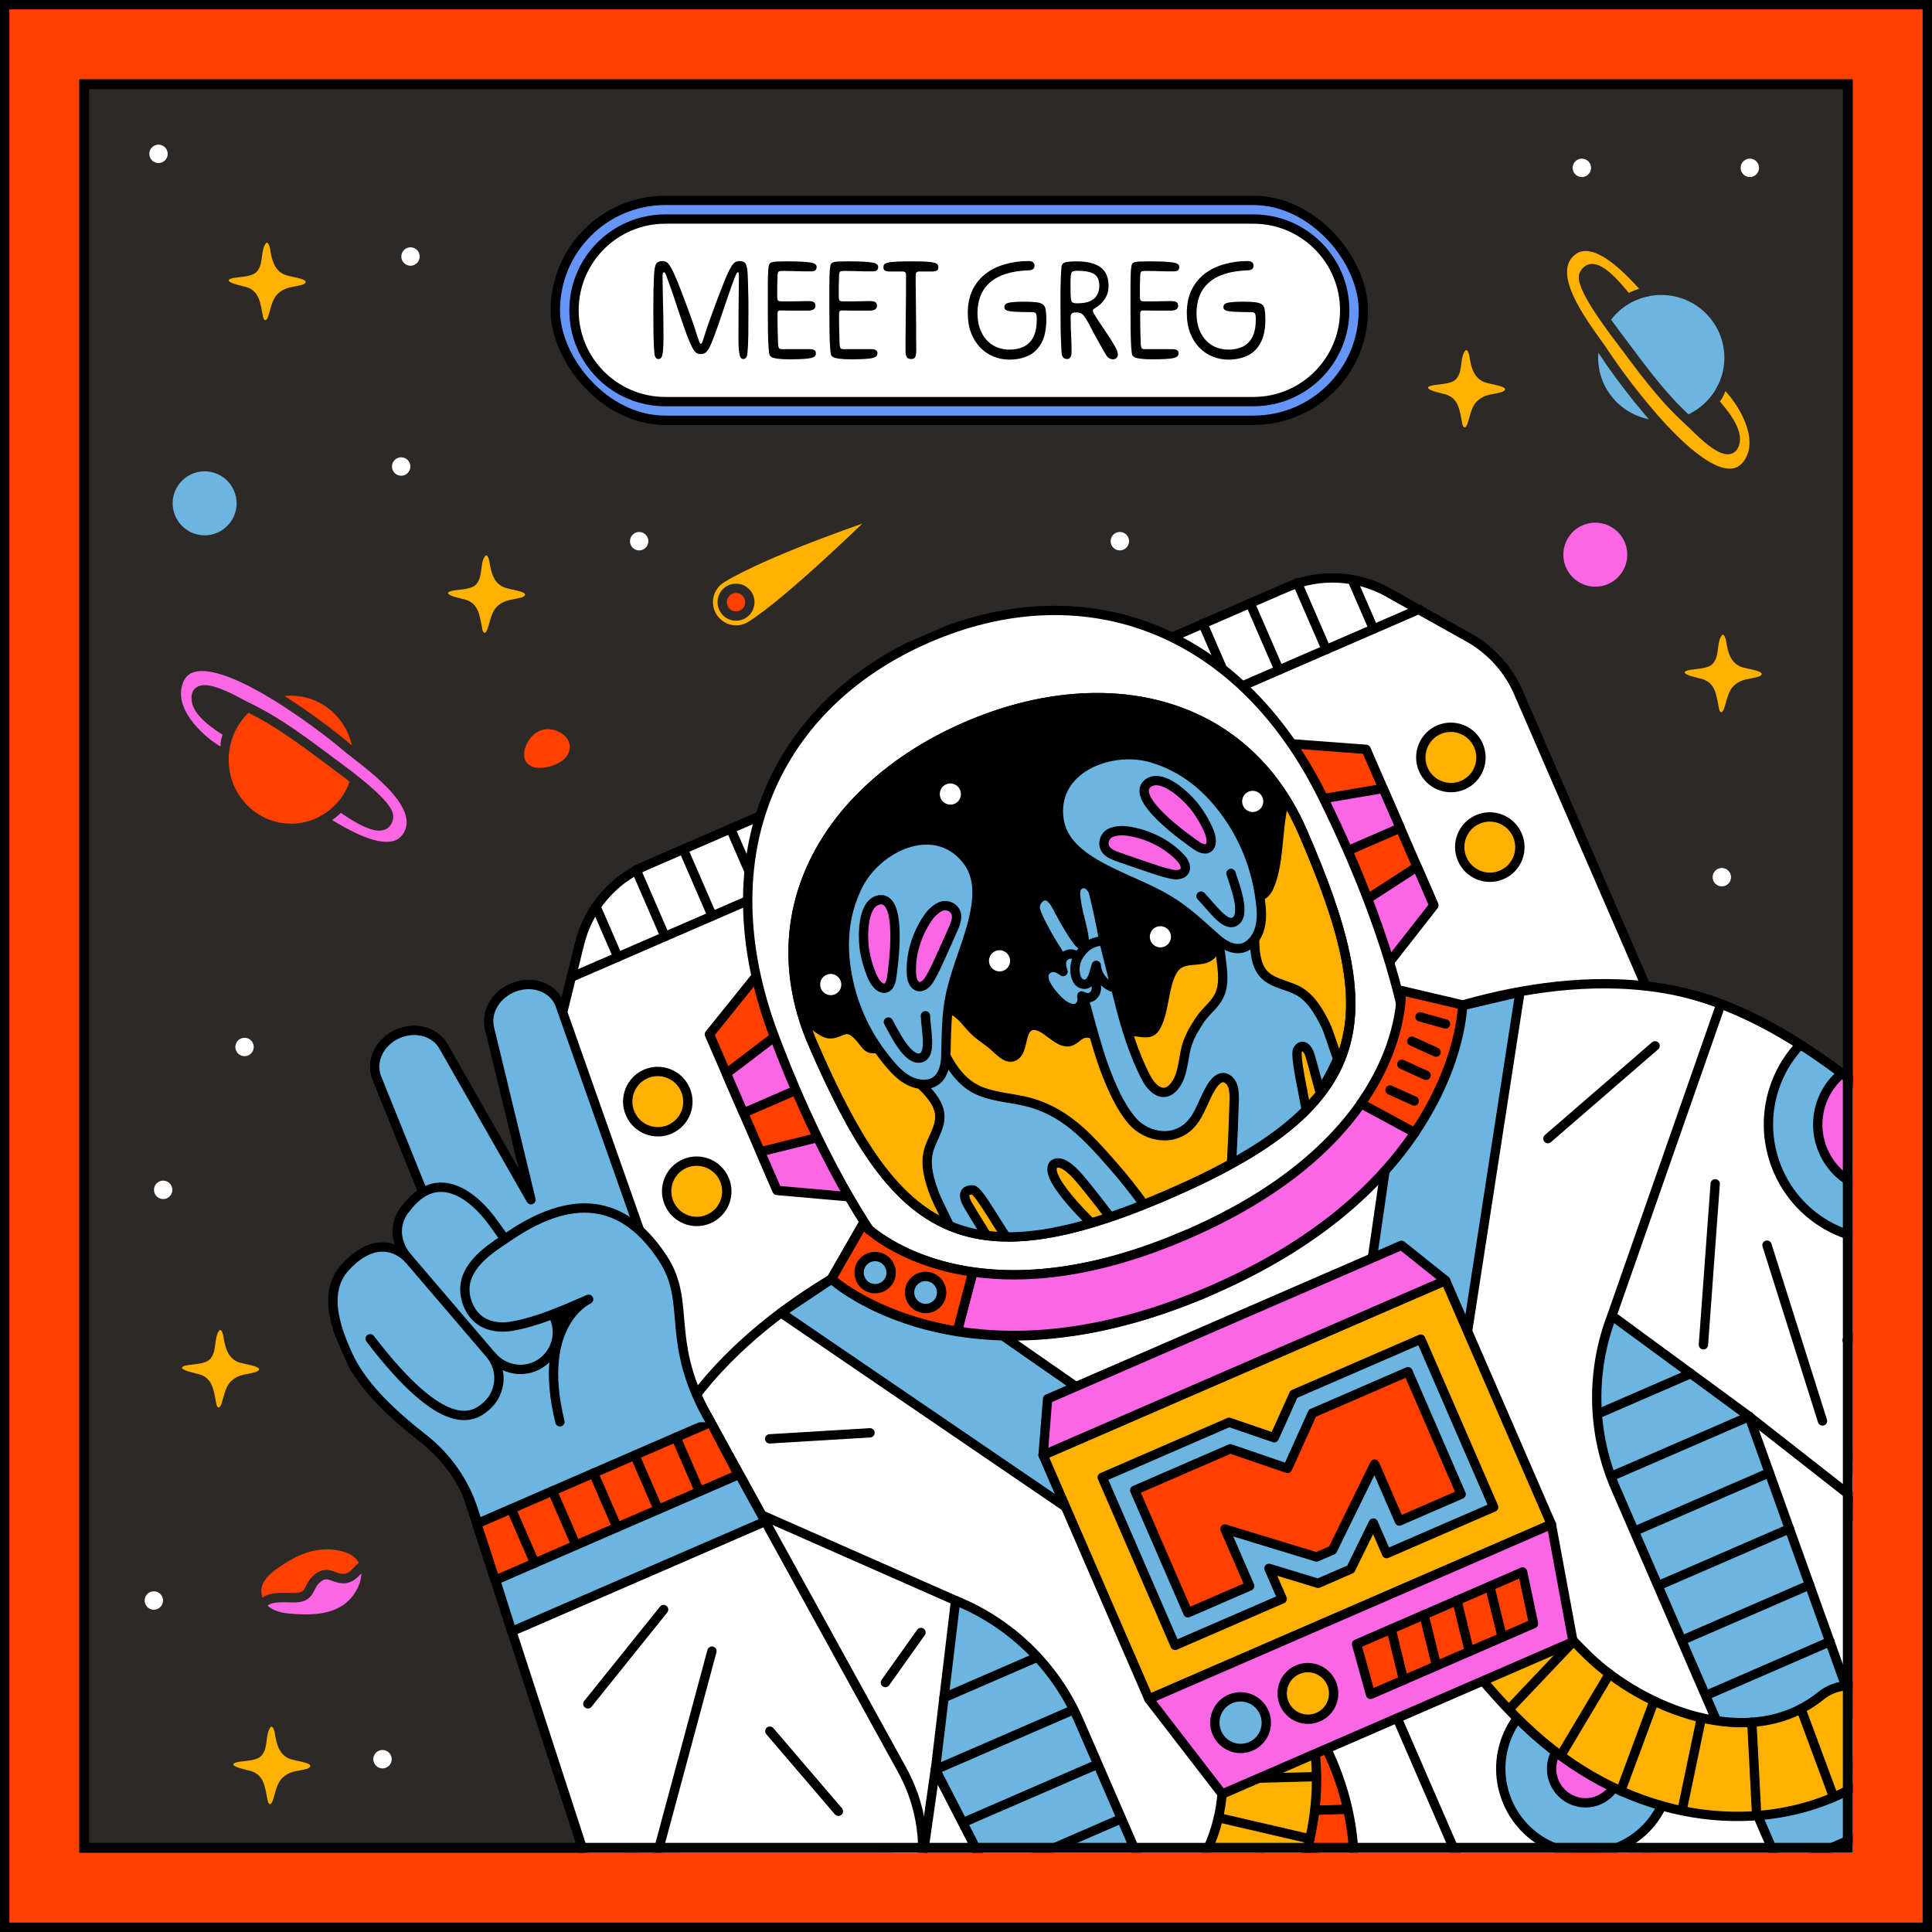 <svg xmlns="http://www.w3.org/2000/svg" fill="none" viewBox="0 0 414 414" height="414" width="414">
<rect x="0" y="0" width="414" height="414" fill="#333333" stroke="none"/>
<g clip-path="url(#clip0_1452_227273)">
<rect fill="#6595F9" height="414" width="414"></rect>
<rect fill="#FF4001" height="412" width="412" y="1" x="1"></rect>
<rect stroke-width="2" stroke="black" height="412" width="412" y="1" x="1"></rect>
<g clip-path="url(#clip1_1452_227273)">
<rect fill="#2D2926" height="380" width="380" y="17" x="17"></rect>
<g clip-path="url(#clip2_1452_227273)">
<path stroke-linejoin="round" stroke-linecap="round" stroke-width="2" stroke="black" fill="white" d="M297.55 126.987C290.842 123.224 282.759 122.818 275.724 125.872L138.28 185.522C131.245 188.575 126.021 194.756 124.188 202.225L119.477 221.343C118.179 226.597 118.642 232.159 120.806 237.144L206.692 435.041C211.714 446.612 225.137 451.936 236.667 446.932L399.465 376.279C410.995 371.274 416.273 357.833 411.252 346.263L325.375 148.388C323.211 143.403 319.466 139.266 314.741 136.626L297.559 127.009L297.55 126.987Z"></path>
<path stroke-linejoin="round" stroke-linecap="round" stroke-width="2" stroke="black" d="M122.416 209.401L304.139 130.533"></path>
<path stroke-linejoin="round" stroke-linecap="round" stroke-width="2" stroke="black" fill="white" d="M432.647 267.423C432.647 267.423 398.982 223.763 363.805 213.486C334.349 204.881 301.053 219.68 301.053 219.68L254.997 265.882L189.794 267.966C189.794 267.966 156.235 282.155 142.411 309.571C125.914 342.274 134.788 396.693 134.788 396.693L196.863 404.141L200.419 379.225L246.535 468.435L415.957 446.606L374.815 303.538L397.675 321.439L432.615 267.41L432.647 267.423Z"></path>
<path stroke-linejoin="round" stroke-linecap="round" stroke-width="2" stroke="black" fill="#6CB5E0" d="M374.837 303.528L345.408 281.939C340.814 293.877 341.1 307.154 346.2 318.905L384.905 408.088L408.703 398.054L374.815 303.538L374.837 303.528Z"></path>
<path stroke-linejoin="round" stroke-linecap="round" stroke-width="2" stroke="black" fill="#6CB5E0" d="M200.442 379.216L204.772 342.974C216.631 347.772 226.133 357.05 231.233 368.801L269.937 457.983L246.355 468.513L200.464 379.206L200.442 379.216Z"></path>
<path stroke-linejoin="round" stroke-linecap="round" stroke-width="2" stroke="black" d="M213.356 169.934L207.15 155.634"></path>
<path stroke-linejoin="round" stroke-linecap="round" stroke-width="2" stroke="black" d="M203.241 174.323L197.035 160.023"></path>
<path stroke-linejoin="round" stroke-linecap="round" stroke-width="2" stroke="black" d="M193.128 178.713L186.922 164.413"></path>
<path stroke-linejoin="round" stroke-linecap="round" stroke-width="2" stroke="black" d="M182.989 183.112L176.783 168.812"></path>
<path stroke-linejoin="round" stroke-linecap="round" stroke-width="2" stroke="black" d="M172.876 187.502L166.67 173.202"></path>
<path stroke-linejoin="round" stroke-linecap="round" stroke-width="2" stroke="black" d="M162.761 191.892L156.555 177.592"></path>
<path stroke-linejoin="round" stroke-linecap="round" stroke-width="2" stroke="black" d="M152.624 196.291L146.418 181.991"></path>
<path stroke-linejoin="round" stroke-linecap="round" stroke-width="2" stroke="black" d="M142.511 200.68L136.305 186.381"></path>
<path stroke-linejoin="round" stroke-linecap="round" stroke-width="2" stroke="black" d="M132.395 205.07L127.932 194.785"></path>
<path stroke-linejoin="round" stroke-linecap="round" stroke-width="2" stroke="black" d="M294.339 134.787L289.875 124.502"></path>
<path stroke-linejoin="round" stroke-linecap="round" stroke-width="2" stroke="black" d="M284.202 139.187L277.996 124.887"></path>
<path stroke-linejoin="round" stroke-linecap="round" stroke-width="2" stroke="black" d="M274.089 143.576L267.883 129.277"></path>
<path stroke-linejoin="round" stroke-linecap="round" stroke-width="2" stroke="black" d="M263.974 147.965L257.768 133.666"></path>
<path stroke-linejoin="round" stroke-linecap="round" stroke-width="2" stroke="black" d="M253.837 152.365L247.631 138.065"></path>
<path stroke-linejoin="round" stroke-linecap="round" stroke-width="2" stroke="black" d="M243.722 156.755L237.516 142.455"></path>
<path stroke-linejoin="round" stroke-linecap="round" stroke-width="2" stroke="black" d="M233.608 161.145L227.402 146.845"></path>
<path stroke-linejoin="round" stroke-linecap="round" stroke-width="2" stroke="black" d="M223.493 165.534L217.287 151.234"></path>
<path stroke-linejoin="round" stroke-linecap="round" stroke-width="2" stroke="black" d="M213.356 169.933L207.15 155.634"></path>
<path stroke-linejoin="round" stroke-linecap="round" stroke-width="2" stroke="black" fill="#6CB5E0" d="M346.983 395.732C356.169 391.745 360.373 381.041 356.372 371.823C352.372 362.605 341.682 358.364 332.496 362.351C323.31 366.337 319.106 377.042 323.107 386.26C327.108 395.478 337.797 399.719 346.983 395.732Z"></path>
<path stroke-linejoin="round" stroke-linecap="round" stroke-width="2" stroke="black" fill="#FB66E5" d="M342.636 385.718C346.31 384.123 347.991 379.841 346.391 376.154C344.791 372.467 340.515 370.771 336.841 372.365C333.166 373.96 331.485 378.242 333.085 381.929C334.685 385.616 338.961 387.312 342.636 385.718Z"></path>
<path stroke-linejoin="round" stroke-linecap="round" stroke-width="2" stroke="black" fill="#FF4001" d="M259.882 448.356C250.982 452.218 242.422 452.127 235.613 451.518C230.06 451.033 225.95 446.116 226.442 440.541C226.912 434.977 231.807 430.869 237.369 431.377C245.063 432.058 250.073 431.17 254.628 428.309C269.891 418.736 274.469 399.435 265.53 382.407C262.926 377.453 264.818 371.352 269.754 368.754C274.69 366.156 280.782 368.069 283.386 373.023C297.165 399.234 289.425 430.388 265.36 445.469C263.532 446.611 261.68 447.575 259.86 448.365L259.882 448.356Z"></path>
<path stroke-linejoin="round" stroke-linecap="round" stroke-width="2" stroke="black" fill="#FFB100" d="M250.196 430.902L249.994 430.99C238.287 436.017 227.635 434.368 219.647 432.394C214.227 431.047 210.938 425.559 212.245 420.141C213.575 414.712 219.041 411.428 224.451 412.753C231.94 414.622 237.019 414.508 241.996 412.375C242.041 412.356 242.086 412.336 242.131 412.317C258.583 405.176 266.019 386.859 259.806 368.729C257.989 363.433 260.795 357.713 266.073 355.904C271.352 354.096 277.098 356.936 278.883 362.219C288.452 390.176 276.112 419.655 250.174 430.912L250.196 430.902Z"></path>
<path stroke-linejoin="round" stroke-linecap="round" stroke-width="2" stroke="black" d="M274.712 409.166L257.727 398.338"></path>
<path stroke-linejoin="round" stroke-linecap="round" stroke-width="2" stroke="black" d="M280.705 394.048L261.104 389.502"></path>
<path stroke-linejoin="round" stroke-linecap="round" stroke-width="2" stroke="black" d="M282.047 380.707L262.375 381.23"></path>
<path stroke-linejoin="round" stroke-linecap="round" stroke-width="2" stroke="black" d="M290.021 398.957L280.047 397.577"></path>
<path stroke-linejoin="round" stroke-linecap="round" stroke-width="2" stroke="black" d="M288.77 387.707L281.754 387.911"></path>
<path stroke-linejoin="round" stroke-linecap="round" stroke-width="2" stroke="black" fill="#FFB100" d="M392.14 385.434C373.913 392.916 348.022 390.188 326.546 369.569C315.708 359.183 307.408 346.703 301.386 337.014C298.442 332.261 299.88 326.035 304.614 323.096C309.348 320.157 315.563 321.614 318.507 326.367C323.902 335.042 331.287 346.15 340.483 354.97C351.885 365.917 374.852 375.756 390.164 363.402C394.499 359.912 400.864 360.608 404.356 364.962C407.849 369.316 407.171 375.695 402.836 379.184C399.728 381.685 396.113 383.817 392.163 385.425L392.14 385.434Z"></path>
<path stroke-linejoin="round" stroke-linecap="round" stroke-width="2" stroke="black" d="M323.431 366.205L337.083 351.81"></path>
<path stroke-linejoin="round" stroke-linecap="round" stroke-width="2" stroke="black" d="M334.564 375.98L344.877 358.693"></path>
<path stroke-linejoin="round" stroke-linecap="round" stroke-width="2" stroke="black" d="M347.295 383.776L354.442 364.485"></path>
<path stroke-linejoin="round" stroke-linecap="round" stroke-width="2" stroke="black" d="M360.509 387.637L364.584 368.098"></path>
<path stroke-linejoin="round" stroke-linecap="round" stroke-width="2" stroke="black" d="M376.404 388.565L375.392 369.063"></path>
<path stroke-linejoin="round" stroke-linecap="round" stroke-width="2" stroke="black" d="M392.917 385.07L385.922 366.181"></path>
<path stroke-linejoin="round" stroke-linecap="round" stroke-width="2" stroke="black" fill="#FF4001" d="M397.697 321.429L398.373 332.527L404.369 333.972L404.022 342.834L410.826 343.741L409.058 352.469L415.589 356.255L468.558 322.411L467.395 310.131L456.841 305.383L456.633 291.857L447.128 287.004L444.573 274.47L432.647 267.423L397.697 321.429Z"></path>
<path stroke-linejoin="round" stroke-linecap="round" stroke-width="2" stroke="black" fill="#FB66E5" d="M404.022 342.834L410.826 343.74L456.841 305.383L456.634 291.857L404.022 342.834Z"></path>
<path stroke-linejoin="round" stroke-linecap="round" stroke-width="2" stroke="black" fill="#FB66E5" d="M398.373 332.527L404.369 333.972L447.127 287.003L444.572 274.469L398.373 332.527Z"></path>
<path stroke-linejoin="round" stroke-linecap="round" stroke-width="2" stroke="black" fill="#6CB5E0" d="M167.358 281.322L230.907 324.663L244.054 306.521L188.005 267.536L167.358 281.322Z"></path>
<path stroke-linejoin="round" stroke-linecap="round" stroke-width="2" stroke="black" fill="#6CB5E0" d="M325.705 212.599L313.958 288.619L291.727 285.831L301.511 218.275L325.705 212.599Z"></path>
<path stroke-linejoin="round" stroke-linecap="round" stroke-width="2" stroke="black" fill="#FFB100" d="M309.758 274.387L223.516 311.816L246.196 364.076L332.439 326.647L309.758 274.387Z"></path>
<path stroke-linejoin="round" stroke-linecap="round" stroke-width="2" stroke="black" fill="#6CB5E0" d="M277.252 298.76L273.048 308.089L263.384 304.778L236.188 316.582L251.81 352.579L274.759 342.62L271.92 336.079L282.446 339.284L289.436 336.25L294.284 326.373L297.123 332.914L320.072 322.954L304.449 286.956L277.252 298.76Z"></path>
<path stroke-linejoin="round" stroke-linecap="round" stroke-width="2" stroke="black" fill="#FF4001" d="M299.863 325.935L294.567 313.733L285.546 332.149L282.107 333.641L262.493 327.653L267.789 339.855L254.55 345.6L243.156 319.346L263.632 310.46L275.896 314.653L281.232 302.822L301.708 293.935L313.102 320.189L299.863 325.935Z"></path>
<path stroke-linejoin="round" stroke-linecap="round" stroke-width="2" stroke="black" fill="#FB66E5" d="M246.195 364.076L261.898 384.44L337.082 351.81L332.438 326.647L246.195 364.076Z"></path>
<path stroke-linejoin="round" stroke-linecap="round" stroke-width="2" stroke="black" fill="#FB66E5" d="M300.318 266.851L298.857 267.485L225.943 299.13L224.482 299.764L223.516 311.816L309.758 274.387L300.318 266.851Z"></path>
<path stroke-linejoin="round" stroke-linecap="round" stroke-width="2" stroke="black" fill="#6CB5E0" d="M268.038 374.216C270.831 373.004 272.109 369.749 270.893 366.946C269.677 364.143 266.426 362.854 263.633 364.066C260.84 365.278 259.562 368.533 260.779 371.336C261.995 374.139 265.245 375.428 268.038 374.216Z"></path>
<path stroke-linejoin="round" stroke-linecap="round" stroke-width="2" stroke="black" fill="#FFB100" d="M282.468 367.953C285.261 366.741 286.539 363.487 285.323 360.684C284.106 357.881 280.856 356.592 278.063 357.804C275.27 359.016 273.992 362.271 275.208 365.073C276.425 367.876 279.675 369.166 282.468 367.953Z"></path>
<path stroke-linejoin="round" stroke-linecap="round" stroke-width="2" stroke="black" fill="#FF4001" d="M328.613 347.927L293.684 363.086L290.686 352.299L326.266 336.857L328.613 347.927Z"></path>
<path stroke-linejoin="round" stroke-linecap="round" stroke-width="2" stroke="black" d="M319.231 339.911L321.915 350.834"></path>
<path stroke-linejoin="round" stroke-linecap="round" stroke-width="2" stroke="black" d="M312.197 342.964L314.858 353.897"></path>
<path stroke-linejoin="round" stroke-linecap="round" stroke-width="2" stroke="black" d="M305.139 346.027L307.823 356.95"></path>
<path stroke-linejoin="round" stroke-linecap="round" stroke-width="2" stroke="black" d="M298.103 349.08L300.764 360.013"></path>
<path stroke-linejoin="round" stroke-linecap="round" stroke-width="2" stroke="black" fill="#FF4001" d="M162.927 208.089L152.01 221.645L166.487 255.004L185.273 256.071L162.927 208.089Z"></path>
<path stroke-linejoin="round" stroke-linecap="round" stroke-width="2" stroke="black" fill="#FB66E5" d="M155.652 230.036L167.115 221.308L172.157 232.924L159.322 238.494L155.652 230.036Z"></path>
<path stroke-linejoin="round" stroke-linecap="round" stroke-width="2" stroke="black" fill="#FB66E5" d="M166.526 255.094L182.385 256.494L176.698 243.389L162.934 246.816L166.526 255.094Z"></path>
<path stroke-linejoin="round" stroke-linecap="round" stroke-width="2" stroke="black" fill="#FF4001" d="M275.399 159.276L292.735 160.571L307.213 193.929L295.161 208.38L275.399 159.276Z"></path>
<path stroke-linejoin="round" stroke-linecap="round" stroke-width="2" stroke="black" fill="#FB66E5" d="M296.376 168.961L282.172 171.373L287.213 182.989L300.047 177.419L296.376 168.961Z"></path>
<path stroke-linejoin="round" stroke-linecap="round" stroke-width="2" stroke="black" fill="#FB66E5" d="M307.253 194.019L297.443 206.559L291.756 193.454L303.66 185.742L307.253 194.019Z"></path>
<path stroke-linejoin="round" stroke-linecap="round" stroke-width="2" stroke="black" fill="white" d="M254.863 265.94C293.949 248.977 301.076 219.67 301.076 219.67C301.076 219.67 298.356 200.909 283.476 170.808C265.012 133.496 231.271 122.65 198.793 136.746C166.314 150.841 151.169 182.904 165.833 221.864C177.657 253.292 189.502 268.093 189.502 268.093C189.502 268.093 215.776 282.904 254.863 265.94Z"></path>
<path stroke-linejoin="round" stroke-linecap="round" stroke-width="2" stroke="black" fill="black" d="M207.015 155.692C178.043 168.266 161.622 194.744 174.24 223.817C191.595 263.807 206.016 275.185 250.497 255.881C294.978 236.576 296.516 218.272 279.16 178.282C266.543 149.209 235.987 143.118 207.015 155.692Z"></path>
<mask height="117" width="121" y="149" x="169" maskUnits="userSpaceOnUse" style="mask-type:luminance" id="mask0_1452_227273">
<path fill="white" d="M207.015 155.692C178.043 168.266 161.622 194.744 174.24 223.817C191.595 263.807 206.016 275.185 250.497 255.881C294.978 236.576 296.516 218.272 279.16 178.282C266.543 149.209 235.987 143.118 207.015 155.692Z"></path>
</mask>
<g mask="url(#mask0_1452_227273)">
<path stroke-linejoin="round" stroke-linecap="round" stroke-width="2" stroke="black" fill="#FFB100" d="M276.204 169.005C275.895 169.461 275.734 170.014 275.512 170.673C273.575 176.365 274.385 183.893 272.152 189.58C270.82 192.972 269.011 191.881 266.317 192.381C263.799 192.857 262.828 195.235 262.083 197.89C261.144 201.326 260.937 205.034 257.56 205.562C254.936 205.977 252.622 205.507 251.15 208.21C249.3 211.639 249.544 217.001 247.551 220.225C246.122 222.534 243.292 220.197 241.094 221.473C239.599 222.336 238.958 223.258 237.007 222.764C235.534 222.385 234.22 221.266 232.666 221.378C231.112 221.49 230.522 222.899 229.155 223.197C226.545 223.767 223.966 219.364 221.268 219.731C218.569 220.099 219.41 224.746 217.635 226.132C215.86 227.519 213.945 224.893 212.248 223.566C211.045 222.64 209.927 221.973 208.716 220.783C207.505 219.593 205.788 217.175 204.42 216.67C202.082 215.836 200.696 219.412 199.77 221.342C198.371 224.334 197.991 223.642 194.837 223.268C192.044 222.926 190.576 223.912 188.136 224.568C185.552 225.261 185.635 223.483 183.402 221.477C180.991 219.307 179.899 221.898 177.428 221.496C175.565 221.206 169.628 215.956 169.487 213.846L170.493 248.415L195.522 290.515L217.04 305.568L306.93 258.943L308.872 212.642L276.249 168.986L276.204 169.005Z"></path>
<path stroke-linejoin="round" stroke-linecap="round" stroke-width="2" stroke="black" d="M207.015 155.692C178.043 168.266 161.622 194.744 174.24 223.817C191.595 263.807 206.016 275.185 250.497 255.881C294.978 236.576 296.516 218.272 279.16 178.282C266.543 149.209 235.987 143.118 207.015 155.692Z"></path>
<path fill="#6CB5E0" d="M194.775 229.967C196.934 232.113 200.404 234.815 201.217 237.92C202.031 241.024 199.828 243.642 199.02 246.458C198.118 249.611 199.178 253.037 200.296 255.983C200.914 257.591 203.431 262.529 204.161 264.089C204.161 264.089 208.55 265.4 212.096 265.818C212.096 265.818 208.581 260.24 207.384 258.16C206.49 256.591 206.171 254.934 208.431 254.972C209.748 254.99 214.016 263.162 217.484 267.768C217.484 267.768 225.905 267.785 236.431 264.53C236.431 264.53 223.257 252.638 225.737 249.551C227.916 247.802 231.738 252.978 233.46 255.099C236.531 258.912 239.127 262.556 239.23 262.485L245.189 258.183C243.216 255.421 240.89 252.463 238.58 249.848C233.029 243.519 227.993 237.824 219.397 235.926C215.967 235.163 211.894 234.948 208.758 233.2C205.141 231.205 202.187 226.429 201.343 222.453"></path>
<path stroke-linejoin="round" stroke-linecap="round" stroke-width="2" stroke="black" d="M194.775 229.967C196.934 232.113 200.404 234.815 201.217 237.92C202.031 241.024 199.828 243.642 199.02 246.458C198.118 249.611 199.178 253.037 200.296 255.983C200.914 257.591 203.431 262.529 204.161 264.089C204.161 264.089 208.55 265.4 212.096 265.818C212.096 265.818 208.581 260.24 207.384 258.16C206.49 256.591 206.171 254.934 208.431 254.972C209.748 254.99 214.016 263.162 217.484 267.768C217.484 267.768 225.905 267.785 236.431 264.53C236.431 264.53 223.257 252.638 225.737 249.551C227.916 247.802 231.738 252.978 233.46 255.099C236.531 258.912 239.127 262.556 239.23 262.485L245.189 258.183C243.216 255.421 240.89 252.463 238.58 249.848C233.029 243.519 227.993 237.824 219.397 235.926C215.967 235.163 211.894 234.948 208.758 233.2C205.141 231.205 202.187 226.429 201.343 222.453"></path>
<path stroke-linejoin="round" stroke-linecap="round" stroke-width="2" stroke="black" fill="#6CB5E0" d="M197.568 180.027C192.021 180.478 186.432 184.646 183.892 189.688C180.589 196.295 180.269 203.188 181.814 210.317C183.124 216.289 185.783 221.862 189.571 226.651C191.607 229.252 194.152 232.222 197.713 232.365C201.274 232.508 202.59 229.632 202.677 226.324C202.809 221.951 202.729 217.644 203.638 213.336C204.931 207.146 207.804 201.396 208.966 195.21C209.681 191.442 209.629 187.444 207.18 184.326C204.537 180.943 201.053 179.748 197.568 180.027Z"></path>
<path stroke-linejoin="round" stroke-linecap="round" stroke-width="2" stroke="black" fill="#FB66E5" d="M204.423 194.903C203.74 194.127 202.515 193.828 201.558 194.27C200.421 194.79 199.493 195.729 198.791 196.757C196.388 200.267 194.998 204.756 195.332 209.034C195.433 210.437 196.325 212.061 197.919 211.181C198.462 210.892 198.829 210.384 199.164 209.863C200.184 208.214 200.937 206.44 201.744 204.669C202.599 202.824 203.39 200.953 204.235 199.085C204.807 197.819 205.49 196.129 204.433 194.925L204.423 194.903Z"></path>
<path stroke-linejoin="round" stroke-linecap="round" stroke-width="2" stroke="black" d="M190.369 219.014C191.406 220.789 194.534 227.687 197.444 226.638C199.638 225.847 198.441 220.872 198.303 217.662"></path>
<path stroke-linejoin="round" stroke-linecap="round" stroke-width="2" stroke="black" fill="#FB66E5" d="M187.957 192.963C184.85 193.99 184.865 200.363 185.176 202.988C185.429 205.049 186.024 207.096 186.811 209.033C188.254 212.481 190.56 212.686 191.038 209.664C191.339 207.711 193.769 191.03 187.924 192.95L187.957 192.963Z"></path>
<path fill="#6CB5E0" d="M231.491 210.869C232.539 215.132 235.106 224.739 236.656 228.864C238.111 232.709 239.894 237.001 242.603 240.167C245.747 243.842 252.112 244.966 255.709 240.269C256.83 238.79 257.515 237.046 258.307 235.362C259.051 233.753 261.008 229.338 263.387 231.496C263.879 231.952 264.153 232.584 264.295 233.219C264.619 234.767 264.427 236.539 264.388 238.11C264.273 242.77 263.962 247.408 263.793 252.065C273.338 246.609 280.294 239.865 280.294 239.865C279.298 234.186 277.387 226.09 278.073 224.961C278.927 223.545 280.164 224.241 280.759 226.288C281.438 228.593 282.818 233.864 282.818 233.864C284.935 230.989 286.646 226.869 286.646 226.869C286.006 225.27 284.794 221.186 284.042 219.637C282.654 216.808 280.875 213.694 277.956 212.2C275.357 210.888 271.892 210.597 270.219 207.972C268.506 205.258 268.88 200.888 268.811 197.835L258.791 197.52C259.087 197.525 259.903 199.343 260.052 199.626C260.44 200.396 260.76 201.195 261.026 201.991C261.544 203.616 261.628 205.348 261.847 207.022C262.841 214.605 259.418 214.965 256.882 218.907C255.577 220.947 254.49 222.813 253.996 225.305C253.479 227.808 253.32 230.825 251.565 232.874C249.295 235.521 246.861 233.361 245.605 230.958C242.854 225.665 241.09 219.756 239.66 213.998C239.571 213.608 237.498 205.448 237.409 205.058"></path>
<path stroke-linejoin="round" stroke-linecap="round" stroke-width="2" stroke="black" d="M231.491 210.869C232.539 215.132 235.106 224.739 236.656 228.864C238.111 232.709 239.894 237.001 242.603 240.167C245.747 243.842 252.112 244.966 255.709 240.269C256.83 238.79 257.515 237.046 258.307 235.362C259.051 233.753 261.008 229.338 263.387 231.496C263.879 231.952 264.153 232.584 264.295 233.219C264.619 234.767 264.427 236.539 264.388 238.11C264.273 242.77 263.962 247.408 263.793 252.065C273.338 246.609 280.294 239.865 280.294 239.865C279.298 234.186 277.387 226.09 278.073 224.961C278.927 223.545 280.164 224.241 280.759 226.288C281.438 228.593 282.818 233.864 282.818 233.864C284.935 230.989 286.646 226.869 286.646 226.869C286.006 225.27 284.794 221.186 284.042 219.637C282.654 216.808 280.875 213.694 277.956 212.2C275.357 210.888 271.892 210.597 270.219 207.972C268.506 205.258 268.88 200.888 268.811 197.835L258.791 197.52C259.087 197.525 259.903 199.343 260.052 199.626C260.44 200.396 260.76 201.195 261.026 201.991C261.544 203.616 261.628 205.348 261.847 207.022C262.841 214.605 259.418 214.965 256.882 218.907C255.577 220.947 254.49 222.813 253.996 225.305C253.479 227.808 253.32 230.825 251.565 232.874C249.295 235.521 246.861 233.361 245.605 230.958C242.854 225.665 241.09 219.756 239.66 213.998C239.571 213.608 237.498 205.448 237.409 205.058"></path>
<path stroke-linejoin="round" stroke-linecap="round" stroke-width="2" stroke="black" fill="#6CB5E0" d="M230.382 165.785C234.5 162.042 241.362 160.806 246.779 162.395C253.861 164.494 259.115 168.969 263.267 174.966C266.734 180.002 268.989 185.751 269.9 191.788C270.408 195.052 270.839 198.939 268.512 201.638C266.184 204.336 263.184 203.333 260.709 201.138C257.425 198.248 254.333 195.247 250.566 192.969C245.162 189.686 238.999 187.857 233.687 184.48C230.447 182.429 227.562 179.66 226.957 175.742C226.292 171.501 227.798 168.14 230.382 165.785Z"></path>
<path stroke-linejoin="round" stroke-linecap="round" stroke-width="2" stroke="black" fill="#FB66E5" d="M236.565 180.953C236.465 179.924 237.083 178.825 238.06 178.428C239.216 177.953 240.535 177.917 241.766 178.106C245.971 178.747 250.2 180.798 253.096 183.964C254.052 184.996 254.628 186.756 252.897 187.32C252.315 187.519 251.693 187.44 251.084 187.33C249.183 186.949 247.373 186.287 245.528 185.667C243.596 185.031 241.69 184.331 239.748 183.672C238.432 183.225 236.732 182.569 236.574 180.976L236.565 180.953Z"></path>
<path stroke-linejoin="round" stroke-linecap="round" stroke-width="2" stroke="black" d="M263.775 187.155C264.363 189.125 267.266 196.121 264.512 197.53C262.435 198.592 259.62 194.32 257.369 192.026"></path>
<path stroke-linejoin="round" stroke-linecap="round" stroke-width="2" stroke="black" fill="#FB66E5" d="M246.395 167.601C249.267 166.033 253.912 170.396 255.617 172.417C256.949 174.009 258.038 175.842 258.915 177.74C260.448 181.148 259.023 182.973 256.489 181.258C254.857 180.144 241.014 170.526 246.408 167.568L246.395 167.601Z"></path>
<path fill="#6CB5E0" d="M236.513 201.563C235.963 198.263 235.067 194.23 234.361 191.373C234.107 190.358 233.134 189.038 231.82 189.394C229.881 189.913 230.55 192.438 230.701 193.525C231.007 195.831 232.133 199.041 232.33 201.341C232.427 202.425 231.922 203.046 230.877 201.623C229.219 199.341 228.089 197.231 226.977 195.221C226.476 194.313 225.689 192.376 224.379 192.006C223.07 191.636 221.779 193.215 221.822 194.483C221.865 195.751 223.751 199.114 224.896 201.136C226.041 203.159 227.537 205.19 228.621 207.319"></path>
<path stroke-linejoin="round" stroke-linecap="round" stroke-width="2" stroke="black" d="M236.513 201.563C235.963 198.263 235.067 194.23 234.361 191.373C234.107 190.358 233.134 189.038 231.82 189.394C229.881 189.913 230.55 192.438 230.701 193.525C231.007 195.831 232.133 199.041 232.33 201.341C232.427 202.425 231.922 203.046 230.877 201.623C229.219 199.341 228.089 197.231 226.977 195.221C226.476 194.313 225.689 192.376 224.379 192.006C223.07 191.636 221.779 193.215 221.822 194.483C221.865 195.751 223.751 199.114 224.896 201.136C226.041 203.159 227.537 205.19 228.621 207.319"></path>
<path stroke-linejoin="round" stroke-linecap="round" stroke-width="2" stroke="black" fill="#6CB5E0" d="M233.479 208.052L233.226 207.653C231.29 204.607 229.77 204.06 228.576 204.632C227.584 205.116 227.033 206.186 227.795 208.187C226.434 207.143 225.394 207.085 224.586 207.623C223.322 208.467 223.008 210.265 226.141 213.73C228.817 216.696 230.614 216.345 231.254 215.665C231.789 215.112 232.026 214.365 231.801 213.417C232.848 213.982 233.658 213.818 234.081 213.5C235.228 212.574 235.447 210.924 233.47 208.03L233.479 208.052Z"></path>
<path stroke-linejoin="round" stroke-linecap="round" stroke-width="2" stroke="black" fill="#6CB5E0" d="M239.051 211.719C236.521 211.182 235.013 208.754 234.915 206.866C234.447 208.249 233.981 211.668 231.722 210.772C230.635 210.359 230.326 208.724 230.352 207.614C230.381 206.02 230.969 204.666 232.464 203.186C233.737 201.937 235.42 201.689 236.513 201.563L239.051 211.719Z"></path>
</g>
<path stroke-linejoin="round" stroke-linecap="round" stroke-width="2" stroke="black" d="M207.015 155.692C178.043 168.266 161.622 194.744 174.24 223.817C191.595 263.807 206.016 275.185 250.497 255.881C294.978 236.576 296.516 218.272 279.16 178.282C266.543 149.209 235.987 143.118 207.015 155.692Z"></path>
<path stroke-linejoin="round" stroke-linecap="round" stroke-width="2" stroke="black" fill="white" d="M204.951 173.152C206.602 172.435 207.357 170.511 206.638 168.855C205.919 167.198 203.998 166.436 202.347 167.152C200.696 167.869 199.94 169.793 200.659 171.45C201.378 173.106 203.3 173.868 204.951 173.152Z"></path>
<path stroke-linejoin="round" stroke-linecap="round" stroke-width="2" stroke="black" fill="white" d="M269.74 174.731C271.391 174.015 272.146 172.091 271.427 170.434C270.708 168.777 268.787 168.015 267.136 168.732C265.485 169.448 264.729 171.372 265.448 173.029C266.167 174.686 268.089 175.448 269.74 174.731Z"></path>
<path stroke-linejoin="round" stroke-linecap="round" stroke-width="2" stroke="black" fill="white" d="M249.956 203.741C251.607 203.024 252.363 201.1 251.644 199.444C250.925 197.787 249.004 197.025 247.353 197.741C245.702 198.458 244.946 200.382 245.665 202.038C246.384 203.695 248.305 204.457 249.956 203.741Z"></path>
<path stroke-linejoin="round" stroke-linecap="round" stroke-width="2" stroke="black" fill="white" d="M215.492 208.889C217.143 208.172 217.898 206.249 217.179 204.592C216.46 202.935 214.539 202.173 212.888 202.889C211.237 203.606 210.481 205.53 211.2 207.187C211.919 208.843 213.841 209.606 215.492 208.889Z"></path>
<path stroke-linejoin="round" stroke-linecap="round" stroke-width="2" stroke="black" fill="white" d="M179.316 213.975C180.967 213.259 181.722 211.335 181.003 209.678C180.284 208.021 178.363 207.259 176.712 207.976C175.061 208.692 174.306 210.616 175.025 212.273C175.744 213.93 177.665 214.692 179.316 213.975Z"></path>
<mask height="112" width="178" y="210" x="255" maskUnits="userSpaceOnUse" style="mask-type:luminance" id="mask1_1452_227273">
<path fill="white" d="M301.076 219.67C301.076 219.67 334.361 204.849 363.828 213.477C398.982 223.763 432.67 267.413 432.67 267.413L397.73 321.442L346.221 285.473L276.656 315.664L255.042 265.862L301.098 219.661L301.076 219.67Z"></path>
</mask>
<g mask="url(#mask1_1452_227273)">
<path stroke-linejoin="round" stroke-linecap="round" stroke-width="2" stroke="black" fill="#6CB5E0" d="M413.602 263.788C426.139 258.347 431.877 243.737 426.416 231.155C420.956 218.574 406.366 212.786 393.828 218.227C381.291 223.668 375.553 238.279 381.014 250.86C386.474 263.441 401.064 269.229 413.602 263.788Z"></path>
<path stroke-linejoin="round" stroke-linecap="round" stroke-width="2" stroke="black" fill="#FB66E5" d="M409.383 254.067C416.57 250.948 419.859 242.572 416.729 235.36C413.599 228.147 405.235 224.829 398.047 227.948C390.86 231.067 387.571 239.443 390.701 246.656C393.831 253.868 402.195 257.186 409.383 254.067Z"></path>
</g>
<path stroke-linejoin="round" stroke-linecap="round" stroke-width="2" stroke="black" fill="white" d="M259.373 276.58C205.969 299.758 178.174 274.055 178.174 274.055L184.91 262.313C184.91 262.313 206.682 285.215 254.4 264.506L259.373 276.58Z"></path>
<path stroke-linejoin="round" stroke-linecap="round" stroke-width="2" stroke="black" d="M365.019 288.169L367.544 253.676"></path>
<path stroke-linejoin="round" stroke-linecap="round" stroke-width="2" stroke="black" d="M390.533 304.489L378.644 266.817"></path>
<path stroke-linejoin="round" stroke-linecap="round" stroke-width="2" stroke="black" d="M395.826 287.209L416.917 279.369"></path>
<path stroke-linejoin="round" stroke-linecap="round" stroke-width="2" stroke="black" d="M331.688 243.989L354.656 224.104"></path>
<path stroke-linejoin="round" stroke-linecap="round" stroke-width="2" stroke="black" d="M189.723 360.549L197.351 349.814"></path>
<path stroke-linejoin="round" stroke-linecap="round" stroke-width="2" stroke="black" d="M186.422 307.034L164.92 308.325"></path>
<path stroke-linejoin="round" stroke-linecap="round" stroke-width="2" stroke="black" d="M345.408 281.938L368.702 215.354"></path>
<path stroke-linejoin="round" stroke-linecap="round" stroke-width="2" stroke="black" d="M204.773 342.974L140.229 314.511"></path>
<path stroke-linejoin="round" stroke-linecap="round" stroke-width="2" stroke="black" fill="#FB66E5" d="M254.4 264.506C234.8 273.012 219.597 274.169 208.482 272.56L205.166 285.23C218.515 287.37 236.739 286.403 259.62 276.472C282.501 266.542 295.632 253.901 303.209 242.679L291.69 236.448C285.251 245.675 274.022 255.99 254.445 264.486L254.4 264.506Z"></path>
<path stroke-linejoin="round" stroke-linecap="round" stroke-width="2" stroke="black" fill="#FF4001" d="M184.91 262.313L178.174 274.055C178.174 274.055 187.352 282.401 205.144 285.24L208.46 272.57C192.46 270.294 184.888 262.323 184.888 262.323L184.91 262.313Z"></path>
<path stroke-linejoin="round" stroke-linecap="round" stroke-width="2" stroke="black" fill="#FF4001" d="M313.437 215.351L300.259 212.252C300.259 212.252 300.909 223.227 291.645 236.468L303.163 242.7C313.265 227.755 313.414 215.361 313.414 215.361L313.437 215.351Z"></path>
<path stroke-linejoin="round" stroke-linecap="round" stroke-width="2" stroke="black" fill="#6CB5E0" d="M188.893 275.862C190.631 275.108 191.427 273.082 190.67 271.338C189.913 269.595 187.89 268.792 186.153 269.546C184.415 270.301 183.619 272.326 184.376 274.07C185.133 275.814 187.156 276.616 188.893 275.862Z"></path>
<path stroke-linejoin="round" stroke-linecap="round" stroke-width="2" stroke="black" fill="#6CB5E0" d="M199.716 280.118C201.454 279.363 202.249 277.338 201.492 275.594C200.735 273.85 198.713 273.048 196.975 273.802C195.237 274.557 194.442 276.582 195.199 278.326C195.955 280.07 197.978 280.872 199.716 280.118Z"></path>
<path stroke-linejoin="round" stroke-linecap="round" stroke-width="2" stroke="black" d="M297.869 233.578L303.049 235.913"></path>
<path stroke-linejoin="round" stroke-linecap="round" stroke-width="2" stroke="black" d="M300.391 228.062L305.581 230.42"></path>
<path stroke-linejoin="round" stroke-linecap="round" stroke-width="2" stroke="black" d="M302.541 223.108L307.731 225.466"></path>
<path stroke-linejoin="round" stroke-linecap="round" stroke-width="2" stroke="black" d="M304.287 217.901L309.752 219.415"></path>
<path stroke-linejoin="round" stroke-linecap="round" stroke-width="2" stroke="black" fill="white" d="M98.15 314.119L128.451 407.324C134.96 427.308 157.179 437.392 176.397 429.052C195.592 420.722 203.434 397.618 193.293 379.236L146.012 293.374L98.16 314.141L98.15 314.119Z"></path>
<path stroke-linejoin="round" stroke-linecap="round" stroke-width="2" stroke="black" fill="#FFB100" d="M313.478 168.24C316.743 166.823 318.237 163.018 316.815 159.742C315.393 156.466 311.594 154.959 308.329 156.376C305.065 157.793 303.571 161.597 304.992 164.873C306.414 168.149 310.213 169.656 313.478 168.24Z"></path>
<path stroke-linejoin="round" stroke-linecap="round" stroke-width="2" stroke="black" fill="#FFB100" d="M321.818 187.456C325.083 186.039 326.577 182.235 325.155 178.959C323.733 175.683 319.934 174.176 316.669 175.592C313.404 177.009 311.91 180.814 313.332 184.09C314.754 187.366 318.553 188.873 321.818 187.456Z"></path>
<path stroke-linejoin="round" stroke-linecap="round" stroke-width="2" stroke="black" fill="#FFB100" d="M143.533 241.995C146.798 240.578 148.292 236.774 146.87 233.498C145.448 230.222 141.649 228.714 138.384 230.131C135.119 231.548 133.625 235.353 135.047 238.629C136.469 241.905 140.268 243.412 143.533 241.995Z"></path>
<path stroke-linejoin="round" stroke-linecap="round" stroke-width="2" stroke="black" fill="#FFB100" d="M151.873 261.212C155.137 259.795 156.631 255.991 155.21 252.715C153.788 249.438 149.989 247.931 146.724 249.348C143.459 250.765 141.965 254.569 143.387 257.846C144.809 261.122 148.608 262.629 151.873 261.212Z"></path>
<path stroke-linejoin="round" stroke-linecap="round" stroke-width="2" stroke="black" fill="#6CB5E0" d="M100.203 279.214L80.726 230.952C79.321 227.407 81.331 223.238 85.265 221.53C89.108 219.862 93.423 221.126 95.138 224.402L113.781 257.079L104.858 220.21C104.068 216.667 106.409 212.89 110.247 211.519L110.36 211.47C114.366 210.053 118.605 211.698 119.968 215.207L140.871 274.511L100.18 279.224L100.203 279.214Z"></path>
<path stroke-linejoin="round" stroke-linecap="round" stroke-width="2" stroke="black" fill="#6CB5E0" d="M142.324 272.137L126.401 264.252L116.686 277.501L112.109 271.447C111.009 269.405 108.575 266.012 105.566 261.849C101.76 256.586 93.732 249.537 86.774 259.23L86.662 259.279C82.777 264.852 87.495 269.692 87.495 269.692C87.495 269.692 81.807 263.048 74.002 271.528C69.226 276.71 71.785 284.391 74.674 290.615C77.888 297.529 84.76 303.579 90.643 308.209C90.653 308.232 90.685 308.245 90.717 308.258C95.778 312.226 99.557 317.609 101.505 323.759L109.671 349.591L163.974 326.024L145.969 293.338L142.292 272.124L142.324 272.137Z"></path>
<path stroke-linejoin="round" stroke-linecap="round" stroke-width="2" stroke="black" d="M79.329 286.879C95.288 307.774 101.526 303.807 104.401 301.139C107.52 298.231 107.765 293.38 104.994 290.134L85.903 267.81"></path>
<path stroke-linejoin="round" stroke-linecap="round" stroke-width="2" stroke="black" d="M105.399 290.575C107.908 293.587 112.239 294.334 115.585 292.319C119.226 290.123 120.505 285.44 118.475 281.684"></path>
<path stroke-linejoin="round" stroke-linecap="round" stroke-width="2" stroke="black" fill="#FF4001" d="M152.294 304.772L102.172 326.525L106.112 338.619L158.212 316.008L152.294 304.772Z"></path>
<path stroke-linejoin="round" stroke-linecap="round" stroke-width="2" stroke="black" d="M109.543 323.326L114.584 334.942"></path>
<path stroke-linejoin="round" stroke-linecap="round" stroke-width="2" stroke="black" d="M118.377 319.492L123.418 331.108"></path>
<path stroke-linejoin="round" stroke-linecap="round" stroke-width="2" stroke="black" d="M127.188 315.668L132.229 327.284"></path>
<path stroke-linejoin="round" stroke-linecap="round" stroke-width="2" stroke="black" d="M136.021 311.834L141.063 323.45"></path>
<path stroke-linejoin="round" stroke-linecap="round" stroke-width="2" stroke="black" d="M144.854 308.001L149.895 319.617"></path>
<path stroke-linejoin="round" stroke-linecap="round" stroke-width="2" stroke="black" d="M125.97 365.113L142.202 344.908"></path>
<path stroke-linejoin="round" stroke-linecap="round" stroke-width="2" stroke="black" d="M140.63 398.152L152.558 353.815"></path>
<path stroke-linejoin="round" stroke-linecap="round" stroke-width="2" stroke="black" d="M164.971 370.969L179.656 388.129"></path>
<path fill="#6CB5E0" d="M152.294 304.772C142.175 287.426 148.418 279.409 142.048 269.657C134.5 258.11 124.067 254.812 109.288 264.764C105.918 267.03 101.755 269.561 100.152 273.5C99.016 276.298 99.76 279.674 101.727 281.929C103.694 284.185 106.874 284.681 109.701 284.178C115.342 283.204 120.922 280.675 126.136 278.412C126.136 278.412 114.77 283.425 119.983 304.669"></path>
<path stroke-linejoin="round" stroke-linecap="round" stroke-width="2" stroke="black" d="M152.294 304.772C142.175 287.426 148.418 279.409 142.048 269.657C134.5 258.11 124.067 254.812 109.288 264.764C105.918 267.03 101.755 269.561 100.152 273.5C99.016 276.298 99.76 279.674 101.727 281.929C103.694 284.185 106.874 284.681 109.701 284.178C115.342 283.204 120.922 280.675 126.136 278.412C126.136 278.412 114.77 283.425 119.983 304.669"></path>
<path stroke-linejoin="round" stroke-linecap="round" stroke-width="2" stroke="black" d="M200.441 379.216L230.043 366.369"></path>
<path stroke-linejoin="round" stroke-linecap="round" stroke-width="2" stroke="black" d="M202.268 363.789L222.294 355.097"></path>
<path stroke-linejoin="round" stroke-linecap="round" stroke-width="2" stroke="black" d="M206.309 390.58L235.124 378.075"></path>
<path stroke-linejoin="round" stroke-linecap="round" stroke-width="2" stroke="black" d="M212.121 401.942L240.194 389.758"></path>
<path stroke-linejoin="round" stroke-linecap="round" stroke-width="2" stroke="black" d="M374.836 303.528L345.234 316.375"></path>
<path stroke-linejoin="round" stroke-linecap="round" stroke-width="2" stroke="black" d="M362.322 294.326L342.295 303.017"></path>
<path stroke-linejoin="round" stroke-linecap="round" stroke-width="2" stroke="black" d="M379.131 315.576L350.316 328.082"></path>
<path stroke-linejoin="round" stroke-linecap="round" stroke-width="2" stroke="black" d="M383.46 327.581L355.387 339.765"></path>
<path stroke-linejoin="round" stroke-linecap="round" stroke-width="2" stroke="black" d="M387.776 339.619L360.467 351.471"></path>
<path stroke-linejoin="round" stroke-linecap="round" stroke-width="2" stroke="black" d="M392.141 351.769L365.596 363.29"></path>
<path stroke-linejoin="round" stroke-linecap="round" stroke-width="2" stroke="black" d="M405.872 390.116L381.777 400.573"></path>
<path stroke-linejoin="round" stroke-linecap="round" stroke-width="2" stroke="black" fill="#FF4001" d="M145.621 427.747L190.102 418.413C192.492 415.366 194.384 411.971 195.664 408.334L136.438 420.743C139.11 423.577 142.236 425.919 145.611 427.725L145.621 427.747Z"></path>
<path stroke-linejoin="round" stroke-linecap="round" stroke-width="2" stroke="black" fill="#FB66E5" d="M197.559 399.283L131.016 413.233C132.516 416.013 134.337 418.546 136.426 420.776L195.652 408.366C196.684 405.452 197.307 402.394 197.559 399.283Z"></path>
<path stroke-linejoin="round" stroke-linecap="round" stroke-width="2" stroke="black" d="M363.816 213.454C398.971 223.741 432.659 267.391 432.659 267.391"></path>
<path fill="black" d="M119.037 281.44C118.408 281.713 118.905 282.489 119.11 282.963C119.208 283.188 119.57 284.452 120.016 284.312C120.108 284.031 120.354 283.736 120.53 283.526C120.859 283.115 121.198 282.727 121.485 282.28C121.772 281.834 122.069 281.41 122.389 280.977C122.484 280.828 122.715 280.621 122.736 280.424C122.778 279.843 121.802 280.24 121.567 280.315C121.111 280.433 120.691 280.695 120.224 280.79C119.813 280.889 119.466 281.012 119.311 281.455"></path>
<path stroke-linejoin="round" stroke-linecap="round" stroke-width="2" stroke="black" d="M312.76 398.979L299.389 368.169"></path>
<path fill="#FFB100" d="M363.862 145.297C367.742 145.899 367.742 148.958 368.411 152.105C368.791 153.043 369.214 152.507 369.482 151.726C370.039 150.096 370.307 147.953 371.712 146.792C373.295 145.408 374.923 145.565 376.908 144.984C379.093 143.935 374.722 143.399 373.964 143.132C370.842 142.551 370.24 139.783 369.839 137.127C369.727 136.77 369.482 135.81 369.058 136.033C367.854 137.35 368.434 140.252 367.341 141.792C366.605 143.132 364.665 143.221 362.703 143.466C359.157 143.935 362.011 144.85 363.528 145.185L363.885 145.274L363.862 145.297Z"></path>
<path stroke-linejoin="round" stroke-linecap="round" stroke-width="2" stroke="#2D2926" fill="#FB66E5" d="M341.85 126.715C346.185 126.715 349.699 123.197 349.699 118.857C349.699 114.518 346.185 111 341.85 111C337.514 111 334 114.518 334 118.857C334 123.197 337.514 126.715 341.85 126.715Z"></path>
<path stroke-linejoin="round" stroke-linecap="round" stroke-width="2" stroke="#2D2926" fill="white" d="M368.966 190.937C370.604 190.937 371.932 189.608 371.932 187.969C371.932 186.329 370.604 185 368.966 185C367.328 185 366 186.329 366 187.969C366 189.608 367.328 190.937 368.966 190.937Z"></path>
</g>
<path stroke-linejoin="round" stroke-linecap="round" stroke-width="2" stroke="#2D2926" fill="white" d="M33.966 35.938C35.604 35.938 36.932 34.608 36.932 32.969C36.932 31.329 35.604 30 33.966 30C32.328 30 31 31.329 31 32.969C31 34.608 32.328 35.938 33.966 35.938Z"></path>
<path fill="#FFB100" d="M41.862 294.297C45.742 294.9 45.742 297.958 46.411 301.105C46.791 302.043 47.214 301.507 47.482 300.726C48.039 299.096 48.307 296.953 49.712 295.793C51.295 294.409 52.923 294.565 54.908 293.984C57.093 292.935 52.722 292.4 51.964 292.132C48.842 291.551 48.24 288.783 47.839 286.127C47.727 285.77 47.482 284.81 47.058 285.033C45.854 286.35 46.434 289.252 45.341 290.792C44.605 292.132 42.665 292.221 40.703 292.467C37.157 292.935 40.011 293.851 41.528 294.185L41.885 294.275L41.862 294.297Z"></path>
<path fill="#FFB100" d="M52.862 379.297C56.742 379.9 56.742 382.958 57.411 386.105C57.791 387.043 58.214 386.507 58.482 385.726C59.039 384.096 59.307 381.953 60.712 380.793C62.295 379.409 63.923 379.565 65.908 378.984C68.093 377.935 63.722 377.4 62.964 377.132C59.842 376.551 59.24 373.783 58.839 371.127C58.727 370.77 58.482 369.81 58.058 370.033C56.854 371.35 57.434 374.252 56.341 375.792C55.605 377.132 53.665 377.221 51.703 377.467C48.157 377.935 51.011 378.851 52.528 379.185L52.885 379.275L52.862 379.297Z"></path>
<path fill="#FFB100" d="M51.862 61.297C55.742 61.9 55.742 64.958 56.411 68.105C56.791 69.043 57.214 68.507 57.482 67.726C58.039 66.096 58.307 63.953 59.712 62.793C61.295 61.409 62.923 61.565 64.908 60.984C67.093 59.935 62.722 59.4 61.964 59.132C58.842 58.551 58.24 55.783 57.839 53.127C57.727 52.77 57.482 51.81 57.058 52.033C55.854 53.35 56.434 56.252 55.341 57.792C54.605 59.132 52.665 59.221 50.703 59.467C47.157 59.935 50.011 60.851 51.528 61.185L51.885 61.275L51.862 61.297Z"></path>
<path fill="#FFB100" d="M98.862 128.297C102.742 128.9 102.742 131.958 103.411 135.105C103.791 136.043 104.214 135.507 104.482 134.726C105.039 133.096 105.307 130.953 106.712 129.793C108.295 128.409 109.923 128.565 111.908 127.984C114.093 126.935 109.722 126.4 108.964 126.132C105.842 125.551 105.24 122.783 104.839 120.127C104.727 119.77 104.482 118.81 104.058 119.033C102.854 120.35 103.434 123.252 102.341 124.792C101.605 126.132 99.665 126.221 97.703 126.467C94.157 126.935 97.011 127.851 98.528 128.185L98.885 128.275L98.862 128.297Z"></path>
<path fill="#FFB100" d="M308.862 84.297C312.742 84.9 312.742 87.958 313.411 91.105C313.791 92.043 314.214 91.507 314.482 90.726C315.039 89.096 315.307 86.953 316.712 85.793C318.295 84.409 319.923 84.565 321.908 83.984C324.093 82.935 319.722 82.4 318.964 82.132C315.842 81.551 315.24 78.783 314.839 76.127C314.727 75.77 314.482 74.81 314.058 75.033C312.854 76.35 313.434 79.252 312.341 80.792C311.605 82.132 309.665 82.221 307.703 82.467C304.157 82.935 307.011 83.851 308.528 84.185L308.885 84.275L308.862 84.297Z"></path>
<path stroke-linejoin="round" stroke-linecap="round" stroke-width="2" stroke="#2D2926" fill="#6CB5E0" d="M43.849 115.715C48.185 115.715 51.699 112.197 51.699 107.857C51.699 103.518 48.185 100 43.849 100C39.514 100 36 103.518 36 107.857C36 112.197 39.514 115.715 43.849 115.715Z"></path>
<g clip-path="url(#clip3_1452_227273)">
<path stroke-linejoin="round" stroke-linecap="round" stroke-width="2" stroke="#2D2926" fill="#FF4001" d="M62.371 177.502C70.308 177.502 76.743 170.916 76.743 162.793C76.743 154.669 70.308 148.083 62.371 148.083C54.434 148.083 48 154.669 48 162.793C48 170.916 54.434 177.502 62.371 177.502Z"></path>
<path stroke-linejoin="round" stroke-linecap="round" stroke-width="2" stroke="#2D2926" fill="#FB66E5" d="M37.91 147.221C36.779 152.987 43.1 159.025 47.935 161.499C48.001 161.022 48.112 160.545 48.223 160.069C48.223 160.001 48.267 159.91 48.267 159.842C48.267 159.025 48.401 158.23 48.778 157.504C48.822 157.436 48.866 157.39 48.91 157.345C48.933 157.254 48.955 157.163 48.999 157.072C46.604 155.597 42.346 152.828 42.058 149.99C41.503 144.792 50.773 150.422 52.747 151.375C59.844 154.757 65.566 159.252 71.909 163.95C74.659 165.993 83.708 172.621 83.264 175.186C82.51 179.636 75.591 174.687 72.907 172.894C72.574 173.257 72.219 173.598 71.865 173.915C71.066 174.619 70.179 175.186 69.248 175.686C73.306 178.228 83.819 184.947 87.345 179.023C91.514 172.031 78.097 163.383 73.949 159.819C70.268 156.664 40.638 133.215 37.91 147.221Z"></path>
</g>
<g clip-path="url(#clip4_1452_227273)">
<path stroke-linejoin="round" stroke-linecap="round" stroke-width="2" stroke="#2D2926" fill="#6CB5E0" d="M355.984 91.099C364.004 91.099 370.505 84.632 370.505 76.654C370.505 68.677 364.004 62.209 355.984 62.209C347.964 62.209 341.463 68.677 341.463 76.654C341.463 84.632 347.964 91.099 355.984 91.099Z"></path>
<path stroke-linejoin="round" stroke-linecap="round" stroke-width="2" stroke="#2D2926" fill="#FFB100" d="M375.007 98.544C377.786 93.462 373.484 85.927 369.517 82.16C369.316 82.584 369.069 83.007 368.823 83.408C368.778 83.475 368.755 83.542 368.711 83.609C368.464 84.367 368.105 85.08 367.523 85.66C367.478 85.704 367.411 85.749 367.344 85.771C367.276 85.838 367.254 85.927 367.187 85.994C369.069 88.112 372.341 91.968 371.803 94.71C370.817 99.748 363.534 91.701 361.898 90.23C356.05 84.947 351.859 79.017 347.108 72.709C345.047 69.967 338.279 61.05 339.445 58.776C341.484 54.831 346.705 61.541 348.767 64.015C349.192 63.792 349.618 63.569 350.066 63.368C351.03 62.945 352.061 62.678 353.114 62.477C349.954 58.933 341.797 49.481 336.666 53.962C330.593 59.267 340.991 71.371 343.971 75.963C346.593 80.02 368.307 110.849 375.03 98.544H375.007Z"></path>
</g>
<g clip-path="url(#clip5_1452_227273)">
<path stroke-linejoin="round" stroke-linecap="round" stroke-width="2" stroke="#2D2926" fill="#FFB100" d="M188.724 109.782C188.724 109.782 164.523 117.824 154.603 123.945C151.8 125.688 150.932 129.374 152.667 132.166C154.402 134.958 158.05 135.852 160.853 134.11C169.439 128.793 188.724 109.782 188.724 109.782Z"></path>
<path stroke-linejoin="round" stroke-linecap="round" stroke-width="2" stroke="#2D2926" fill="#FF4001" d="M157.718 132.01C159.352 132.01 160.677 130.679 160.677 129.039C160.677 127.398 159.352 126.067 157.718 126.067C156.084 126.067 154.76 127.398 154.76 129.039C154.76 130.679 156.084 132.01 157.718 132.01Z"></path>
</g>
<path stroke-linejoin="round" stroke-linecap="round" stroke-width="2" stroke="#2D2926" fill="white" d="M52.403 227.323C54.041 227.323 55.369 225.994 55.369 224.354C55.369 222.714 54.041 221.385 52.403 221.385C50.765 221.385 49.438 222.714 49.438 224.354C49.438 225.994 50.765 227.323 52.403 227.323Z"></path>
<path stroke-linejoin="round" stroke-linecap="round" stroke-width="2" stroke="#2D2926" fill="white" d="M32.966 345.938C34.604 345.938 35.932 344.609 35.932 342.969C35.932 341.329 34.604 340 32.966 340C31.328 340 30 341.329 30 342.969C30 344.609 31.328 345.938 32.966 345.938Z"></path>
<path stroke-linejoin="round" stroke-linecap="round" stroke-width="2" stroke="#2D2926" fill="white" d="M374.966 38.938C376.604 38.938 377.932 37.608 377.932 35.969C377.932 34.329 376.604 33 374.966 33C373.328 33 372 34.329 372 35.969C372 37.608 373.328 38.938 374.966 38.938Z"></path>
<path stroke-linejoin="round" stroke-linecap="round" stroke-width="2" stroke="#2D2926" fill="white" d="M136.966 118.938C138.604 118.938 139.932 117.609 139.932 115.969C139.932 114.329 138.604 113 136.966 113C135.328 113 134 114.329 134 115.969C134 117.609 135.328 118.938 136.966 118.938Z"></path>
<path stroke-linejoin="round" stroke-linecap="round" stroke-width="2" stroke="#2D2926" fill="white" d="M87.966 57.938C89.604 57.938 90.932 56.608 90.932 54.969C90.932 53.329 89.604 52 87.966 52C86.328 52 85 53.329 85 54.969C85 56.608 86.328 57.938 87.966 57.938Z"></path>
<path stroke-linejoin="round" stroke-linecap="round" stroke-width="2" stroke="#2D2926" fill="white" d="M338.966 38.938C340.604 38.938 341.932 37.608 341.932 35.969C341.932 34.329 340.604 33 338.966 33C337.328 33 336 34.329 336 35.969C336 37.608 337.328 38.938 338.966 38.938Z"></path>
<path stroke-linejoin="round" stroke-linecap="round" stroke-width="2" stroke="#2D2926" fill="white" d="M239.966 118.938C241.604 118.938 242.932 117.609 242.932 115.969C242.932 114.329 241.604 113 239.966 113C238.328 113 237 114.329 237 115.969C237 117.609 238.328 118.938 239.966 118.938Z"></path>
<path stroke-linejoin="round" stroke-linecap="round" stroke-width="2" stroke="#2D2926" fill="white" d="M85.966 102.938C87.604 102.938 88.932 101.609 88.932 99.969C88.932 98.329 87.604 97 85.966 97C84.328 97 83 98.329 83 99.969C83 101.609 84.328 102.938 85.966 102.938Z"></path>
<path stroke-linejoin="round" stroke-linecap="round" stroke-width="2" stroke="#2D2926" fill="white" d="M81.966 379.938C83.604 379.938 84.932 378.609 84.932 376.969C84.932 375.329 83.604 374 81.966 374C80.328 374 79 375.329 79 376.969C79 378.609 80.328 379.938 81.966 379.938Z"></path>
<path stroke-linejoin="round" stroke-linecap="round" stroke-width="2" stroke="#2D2926" fill="white" d="M34.966 257.938C36.604 257.938 37.932 256.609 37.932 254.969C37.932 253.329 36.604 252 34.966 252C33.328 252 32 253.329 32 254.969C32 256.609 33.328 257.938 34.966 257.938Z"></path>
<path stroke-linejoin="round" stroke-linecap="round" stroke-width="2" stroke="#2D2926" fill="#FF4001" d="M114.562 156.073C114.562 156.073 114.883 155.888 115.021 155.796C119.113 153.809 125.044 157.644 122.469 162.312C121.09 164.761 116.355 166.194 113.872 165.27C109.504 163.652 111.389 158.014 114.516 156.027L114.562 156.073Z"></path>
<path stroke-linejoin="round" stroke-linecap="round" stroke-width="2" stroke="#2D2926" fill="#FF4001" d="M77.918 334.648C77.123 333.035 75.606 332.03 73.969 331.562C68.865 330.113 64.291 331.562 59.572 334.788C57.79 335.98 55.888 337.406 55.214 339.533C54.757 341.006 55.07 342.502 55.792 343.717C55.864 343.834 55.937 343.928 56.033 344.021C57.333 341.917 60.944 342.408 63.063 342.408C66.891 342.408 65.832 339.86 68.215 338.084C70.31 336.541 71.466 338.271 73.512 338.294C75.173 338.294 75.992 337.172 77.027 336.144C77.412 335.746 77.773 335.513 78.159 335.302C78.11 335.139 78.086 334.952 78.014 334.811C78.014 334.765 77.942 334.718 77.918 334.671V334.648Z"></path>
<path stroke-linejoin="round" stroke-linecap="round" stroke-width="2" stroke="#2D2926" fill="#FB66E5" d="M73.512 338.271C71.466 338.271 70.31 336.541 68.216 338.061C65.832 339.814 66.891 342.385 63.063 342.385C60.945 342.385 57.357 341.894 56.033 343.998C56.394 344.535 56.852 345.003 57.357 345.354C59.067 346.522 61.258 346.756 63.352 346.873C66.891 347.083 70.671 346.943 73.922 344.886C77.003 342.899 79.242 338.598 78.159 335.302C77.798 335.489 77.437 335.747 77.027 336.144C75.992 337.172 75.174 338.294 73.512 338.294V338.271Z"></path>
</g>
<rect stroke-width="2.102" stroke="black" height="377.898" width="377.898" y="18.051" x="18.051"></rect>
<rect fill="#6595F9" rx="23.56" height="47.12" width="173.15" y="42.94" x="119"></rect>
<rect stroke-width="2" stroke="black" rx="23.56" height="47.12" width="173.15" y="42.94" x="119"></rect>
<path fill="white" d="M268.59 46.94H142.56C131.757 46.94 123 55.697 123 66.5C123 77.303 131.757 86.06 142.56 86.06H268.59C279.392 86.06 288.15 77.303 288.15 66.5C288.15 55.697 279.392 46.94 268.59 46.94Z"></path>
<path stroke-width="2" stroke="black" d="M268.59 46.94H142.56C131.757 46.94 123 55.697 123 66.5C123 77.303 131.757 86.06 142.56 86.06H268.59C279.392 86.06 288.15 77.303 288.15 66.5C288.15 55.697 279.392 46.94 268.59 46.94Z"></path>
<path fill="black" d="M141.152 76.932C140.875 76.932 140.661 76.836 140.512 76.644C140.363 76.431 140.267 76.121 140.224 75.716C140.139 74.671 140.075 73.38 140.032 71.844C140.011 70.287 140 68.473 140 66.404C140 64.804 140.011 63.375 140.032 62.116C140.075 60.836 140.117 59.748 140.16 58.852C140.224 57.679 140.373 56.9 140.608 56.516C140.864 56.132 141.312 55.94 141.952 55.94C142.293 55.94 142.603 56.025 142.88 56.196C143.157 56.367 143.456 56.751 143.776 57.348C144.117 57.924 144.533 58.799 145.024 59.972C145.515 61.145 146.133 62.745 146.88 64.772C147.669 66.863 148.267 68.505 148.672 69.7C149.077 70.895 149.365 71.78 149.536 72.356C149.728 72.911 149.856 73.273 149.92 73.444C150.005 73.593 150.091 73.668 150.176 73.668C150.283 73.668 150.368 73.593 150.432 73.444C150.517 73.273 150.645 72.911 150.816 72.356C150.987 71.78 151.275 70.895 151.68 69.7C152.107 68.505 152.704 66.863 153.472 64.772C154.24 62.745 154.859 61.145 155.328 59.972C155.819 58.799 156.235 57.924 156.576 57.348C156.917 56.751 157.227 56.367 157.504 56.196C157.803 56.025 158.133 55.94 158.496 55.94C159.115 55.94 159.541 56.132 159.776 56.516C160.011 56.9 160.16 57.679 160.224 58.852C160.267 59.748 160.299 60.836 160.32 62.116C160.363 63.375 160.384 64.804 160.384 66.404C160.384 68.473 160.373 70.287 160.352 71.844C160.331 73.38 160.267 74.671 160.16 75.716C160.139 76.121 160.043 76.431 159.872 76.644C159.723 76.836 159.52 76.932 159.264 76.932C159.051 76.932 158.869 76.836 158.72 76.644C158.571 76.431 158.453 75.993 158.368 75.332C158.283 74.671 158.24 73.657 158.24 72.292C158.24 69.625 158.251 67.204 158.272 65.028C158.315 62.831 158.336 60.868 158.336 59.14C158.336 58.863 158.325 58.66 158.304 58.532C158.283 58.404 158.229 58.34 158.144 58.34C158.059 58.34 157.973 58.404 157.888 58.532C157.803 58.639 157.653 58.948 157.44 59.46C157.248 59.951 156.96 60.74 156.576 61.828C156.192 62.916 155.669 64.441 155.008 66.404C154.283 68.58 153.685 70.308 153.216 71.588C152.747 72.868 152.352 73.817 152.032 74.436C151.712 75.033 151.403 75.428 151.104 75.62C150.827 75.791 150.517 75.876 150.176 75.876C149.835 75.876 149.515 75.791 149.216 75.62C148.939 75.428 148.64 75.033 148.32 74.436C148 73.817 147.595 72.868 147.104 71.588C146.635 70.308 146.037 68.58 145.312 66.404C144.672 64.441 144.16 62.916 143.776 61.828C143.392 60.74 143.104 59.951 142.912 59.46C142.741 58.948 142.613 58.639 142.528 58.532C142.443 58.404 142.368 58.34 142.304 58.34C142.197 58.34 142.112 58.404 142.048 58.532C142.005 58.66 141.984 58.863 141.984 59.14C141.984 60.868 142.016 62.831 142.08 65.028C142.144 67.204 142.176 69.625 142.176 72.292C142.176 73.657 142.133 74.671 142.048 75.332C141.963 75.993 141.845 76.431 141.696 76.644C141.547 76.836 141.365 76.932 141.152 76.932Z"></path>
<path fill="black" d="M169.139 76.996C168.115 76.996 167.305 76.953 166.707 76.868C166.131 76.804 165.705 76.708 165.427 76.58C165.171 76.431 165.001 76.271 164.915 76.1C164.83 75.887 164.755 75.353 164.691 74.5C164.627 73.647 164.585 72.527 164.563 71.14C164.542 69.753 164.531 68.164 164.531 66.372C164.531 63.983 164.531 62.116 164.531 60.772C164.553 59.407 164.585 58.415 164.627 57.796C164.691 57.177 164.766 56.783 164.851 56.612C164.958 56.42 165.129 56.281 165.363 56.196C165.619 56.111 166.014 56.057 166.547 56.036C167.081 56.015 167.806 56.004 168.723 56.004C170.43 56.004 171.731 56.047 172.627 56.132C173.545 56.196 174.163 56.313 174.483 56.484C174.825 56.655 174.995 56.889 174.995 57.188C174.995 57.508 174.899 57.753 174.707 57.924C174.537 58.073 174.249 58.148 173.843 58.148C173.459 58.148 172.883 58.148 172.115 58.148C171.369 58.127 170.59 58.105 169.779 58.084C168.969 58.063 168.265 58.052 167.667 58.052C167.262 58.052 166.985 58.105 166.835 58.212C166.707 58.297 166.633 58.585 166.611 59.076C166.59 59.844 166.569 60.601 166.547 61.348C166.547 62.095 166.547 62.809 166.547 63.492C166.547 64.025 166.622 64.345 166.771 64.452C166.942 64.537 167.198 64.58 167.539 64.58C168.329 64.58 169.001 64.58 169.555 64.58C170.11 64.559 170.654 64.548 171.187 64.548C171.742 64.527 172.371 64.516 173.075 64.516C173.758 64.516 174.206 64.601 174.419 64.772C174.633 64.921 174.739 65.177 174.739 65.54C174.739 65.881 174.601 66.137 174.323 66.308C174.067 66.479 173.662 66.564 173.107 66.564C172.297 66.564 171.337 66.564 170.227 66.564C169.118 66.543 168.094 66.532 167.155 66.532C166.793 66.532 166.611 66.724 166.611 67.108C166.611 67.471 166.611 68.015 166.611 68.74C166.633 69.444 166.643 70.18 166.643 70.948C166.665 71.716 166.686 72.388 166.707 72.964C166.729 73.519 166.739 73.839 166.739 73.924C166.782 74.244 166.846 74.479 166.931 74.628C167.017 74.756 167.23 74.82 167.571 74.82C168.638 74.82 169.63 74.82 170.547 74.82C171.465 74.82 172.201 74.82 172.755 74.82C173.331 74.82 173.619 74.82 173.619 74.82C173.897 74.82 174.163 74.873 174.419 74.98C174.697 75.087 174.835 75.332 174.835 75.716C174.835 75.972 174.75 76.185 174.579 76.356C174.43 76.505 174.142 76.633 173.715 76.74C173.31 76.825 172.734 76.889 171.987 76.932C171.241 76.975 170.291 76.996 169.139 76.996Z"></path>
<path fill="black" d="M182.327 76.996C181.303 76.996 180.492 76.953 179.895 76.868C179.319 76.804 178.892 76.708 178.615 76.58C178.359 76.431 178.188 76.271 178.103 76.1C178.017 75.887 177.943 75.353 177.879 74.5C177.815 73.647 177.772 72.527 177.751 71.14C177.729 69.753 177.719 68.164 177.719 66.372C177.719 63.983 177.719 62.116 177.719 60.772C177.74 59.407 177.772 58.415 177.815 57.796C177.879 57.177 177.953 56.783 178.039 56.612C178.145 56.42 178.316 56.281 178.551 56.196C178.807 56.111 179.201 56.057 179.735 56.036C180.268 56.015 180.993 56.004 181.911 56.004C183.617 56.004 184.919 56.047 185.815 56.132C186.732 56.196 187.351 56.313 187.671 56.484C188.012 56.655 188.183 56.889 188.183 57.188C188.183 57.508 188.087 57.753 187.895 57.924C187.724 58.073 187.436 58.148 187.031 58.148C186.647 58.148 186.071 58.148 185.303 58.148C184.556 58.127 183.777 58.105 182.967 58.084C182.156 58.063 181.452 58.052 180.855 58.052C180.449 58.052 180.172 58.105 180.023 58.212C179.895 58.297 179.82 58.585 179.799 59.076C179.777 59.844 179.756 60.601 179.735 61.348C179.735 62.095 179.735 62.809 179.735 63.492C179.735 64.025 179.809 64.345 179.959 64.452C180.129 64.537 180.385 64.58 180.727 64.58C181.516 64.58 182.188 64.58 182.743 64.58C183.297 64.559 183.841 64.548 184.375 64.548C184.929 64.527 185.559 64.516 186.263 64.516C186.945 64.516 187.393 64.601 187.607 64.772C187.82 64.921 187.927 65.177 187.927 65.54C187.927 65.881 187.788 66.137 187.511 66.308C187.255 66.479 186.849 66.564 186.295 66.564C185.484 66.564 184.524 66.564 183.415 66.564C182.305 66.543 181.281 66.532 180.343 66.532C179.98 66.532 179.799 66.724 179.799 67.108C179.799 67.471 179.799 68.015 179.799 68.74C179.82 69.444 179.831 70.18 179.831 70.948C179.852 71.716 179.873 72.388 179.895 72.964C179.916 73.519 179.927 73.839 179.927 73.924C179.969 74.244 180.033 74.479 180.119 74.628C180.204 74.756 180.417 74.82 180.759 74.82C181.825 74.82 182.817 74.82 183.735 74.82C184.652 74.82 185.388 74.82 185.943 74.82C186.519 74.82 186.807 74.82 186.807 74.82C187.084 74.82 187.351 74.873 187.607 74.98C187.884 75.087 188.023 75.332 188.023 75.716C188.023 75.972 187.937 76.185 187.767 76.356C187.617 76.505 187.329 76.633 186.903 76.74C186.497 76.825 185.921 76.889 185.175 76.932C184.428 76.975 183.479 76.996 182.327 76.996Z"></path>
<path fill="black" d="M195.258 76.932C194.96 76.932 194.714 76.868 194.522 76.74C194.352 76.612 194.224 76.399 194.138 76.1C194.074 75.78 194.042 75.375 194.042 74.884C194.042 74.372 194.042 73.679 194.042 72.804C194.064 71.929 194.074 70.959 194.074 69.892C194.074 68.804 194.085 67.705 194.106 66.596C194.128 65.465 194.138 64.399 194.138 63.396C194.138 62.393 194.138 61.519 194.138 60.772C194.16 60.004 194.17 59.449 194.17 59.108C194.17 58.767 194.117 58.532 194.01 58.404C193.925 58.255 193.722 58.18 193.402 58.18C192.656 58.18 191.984 58.18 191.386 58.18C190.81 58.18 190.522 58.18 190.522 58.18C190.245 58.18 189.968 58.127 189.69 58.02C189.434 57.913 189.306 57.668 189.306 57.284C189.306 57.028 189.36 56.825 189.466 56.676C189.594 56.505 189.85 56.377 190.234 56.292C190.618 56.185 191.205 56.111 191.994 56.068C192.784 56.025 193.85 56.004 195.194 56.004C196.538 56.004 197.605 56.025 198.394 56.068C199.184 56.111 199.77 56.185 200.154 56.292C200.538 56.377 200.784 56.505 200.89 56.676C201.018 56.825 201.082 57.028 201.082 57.284C201.082 57.668 200.944 57.913 200.666 58.02C200.41 58.127 200.144 58.18 199.866 58.18C199.866 58.18 199.568 58.18 198.97 58.18C198.394 58.18 197.733 58.18 196.986 58.18C196.666 58.18 196.453 58.255 196.346 58.404C196.261 58.532 196.218 58.767 196.218 59.108C196.218 59.449 196.218 60.004 196.218 60.772C196.24 61.519 196.25 62.393 196.25 63.396C196.25 64.399 196.261 65.465 196.282 66.596C196.304 67.705 196.314 68.804 196.314 69.892C196.314 70.959 196.314 71.929 196.314 72.804C196.336 73.679 196.346 74.372 196.346 74.884C196.346 75.375 196.314 75.78 196.25 76.1C196.186 76.399 196.08 76.612 195.93 76.74C195.781 76.868 195.557 76.932 195.258 76.932Z"></path>
<path fill="black" d="M216.308 77.06C215.092 77.06 213.94 76.836 212.852 76.388C211.785 75.94 210.836 75.289 210.004 74.436C209.193 73.583 208.553 72.548 208.084 71.332C207.615 70.095 207.38 68.687 207.38 67.108C207.38 65.188 207.721 63.524 208.404 62.116C209.108 60.708 210.057 59.545 211.252 58.628C212.468 57.711 213.855 57.039 215.412 56.612C216.969 56.164 218.623 55.94 220.372 55.94C220.841 55.94 221.172 56.025 221.364 56.196C221.577 56.367 221.684 56.633 221.684 56.996C221.684 57.231 221.588 57.444 221.396 57.636C221.225 57.807 220.927 57.903 220.5 57.924C218.58 57.988 216.916 58.244 215.508 58.692C214.121 59.14 212.98 59.769 212.084 60.58C211.188 61.369 210.527 62.319 210.1 63.428C209.673 64.516 209.46 65.732 209.46 67.076C209.46 68.676 209.748 70.063 210.324 71.236C210.9 72.409 211.7 73.316 212.724 73.956C213.769 74.596 214.975 74.916 216.34 74.916C217.492 74.916 218.505 74.703 219.38 74.276C220.255 73.849 220.937 73.167 221.428 72.228C221.919 71.268 222.164 69.999 222.164 68.42C222.164 67.759 222.1 67.343 221.972 67.172C221.865 66.98 221.599 66.884 221.172 66.884C219.401 66.884 218.089 66.852 217.236 66.788C216.404 66.724 215.86 66.617 215.604 66.468C215.348 66.319 215.22 66.105 215.22 65.828C215.22 65.529 215.327 65.295 215.54 65.124C215.775 64.953 216.191 64.836 216.788 64.772C217.407 64.687 218.281 64.644 219.412 64.644C220.564 64.644 221.46 64.687 222.1 64.772C222.761 64.857 223.241 65.028 223.54 65.284C223.839 65.54 224.02 65.924 224.084 66.436C224.169 66.927 224.212 67.588 224.212 68.42C224.212 70.575 223.849 72.292 223.124 73.572C222.42 74.831 221.471 75.727 220.276 76.26C219.081 76.793 217.759 77.06 216.308 77.06Z"></path>
<path fill="black" d="M228.69 76.932C228.349 76.932 228.071 76.836 227.858 76.644C227.645 76.431 227.517 76.057 227.474 75.524C227.389 74.031 227.325 72.473 227.282 70.852C227.261 69.209 227.25 67.737 227.25 66.436C227.25 65.113 227.25 63.663 227.25 62.084C227.271 60.484 227.335 58.895 227.442 57.316C227.463 56.975 227.559 56.708 227.73 56.516C227.922 56.324 228.242 56.196 228.69 56.132C229.159 56.047 229.821 56.004 230.674 56.004C232.338 56.004 233.671 56.217 234.674 56.644C235.698 57.049 236.434 57.647 236.882 58.436C237.33 59.204 237.554 60.132 237.554 61.22C237.554 62.308 237.277 63.268 236.722 64.1C236.167 64.932 235.431 65.604 234.514 66.116C234.407 66.18 234.322 66.244 234.258 66.308C234.215 66.372 234.194 66.457 234.194 66.564C234.194 66.649 234.215 66.745 234.258 66.852C234.301 66.937 234.343 67.033 234.386 67.14C234.599 67.524 234.941 68.079 235.41 68.804C235.901 69.529 236.423 70.308 236.978 71.14C237.533 71.951 238.034 72.729 238.482 73.476C238.951 74.223 239.261 74.82 239.41 75.268C239.602 75.801 239.591 76.228 239.378 76.548C239.165 76.847 238.887 76.996 238.546 76.996C238.205 76.996 237.906 76.911 237.65 76.74C237.394 76.591 237.149 76.313 236.914 75.908C235.741 73.881 234.834 72.26 234.194 71.044C233.575 69.807 233.085 68.9 232.722 68.324C232.317 67.684 231.975 67.3 231.698 67.172C231.442 67.023 231.079 66.948 230.61 66.948C230.098 66.948 229.767 67.044 229.618 67.236C229.49 67.407 229.426 67.641 229.426 67.94C229.426 68.772 229.437 69.54 229.458 70.244C229.501 70.927 229.533 71.684 229.554 72.516C229.597 73.348 229.618 74.383 229.618 75.62C229.618 75.983 229.533 76.292 229.362 76.548C229.213 76.804 228.989 76.932 228.69 76.932ZM230.802 64.996C232.082 64.996 233.063 64.815 233.746 64.452C234.429 64.089 234.898 63.631 235.154 63.076C235.431 62.5 235.57 61.903 235.57 61.284C235.57 60.047 235.197 59.193 234.45 58.724C233.703 58.255 232.498 58.02 230.834 58.02C230.386 58.02 230.055 58.073 229.842 58.18C229.65 58.265 229.522 58.532 229.458 58.98C229.415 59.407 229.394 60.132 229.394 61.156C229.394 62.393 229.415 63.279 229.458 63.812C229.501 64.345 229.618 64.676 229.81 64.804C230.023 64.932 230.354 64.996 230.802 64.996Z"></path>
<path fill="black" d="M246.858 76.996C245.834 76.996 245.023 76.953 244.426 76.868C243.85 76.804 243.423 76.708 243.146 76.58C242.89 76.431 242.719 76.271 242.634 76.1C242.549 75.887 242.474 75.353 242.41 74.5C242.346 73.647 242.303 72.527 242.282 71.14C242.261 69.753 242.25 68.164 242.25 66.372C242.25 63.983 242.25 62.116 242.25 60.772C242.271 59.407 242.303 58.415 242.346 57.796C242.41 57.177 242.485 56.783 242.57 56.612C242.677 56.42 242.847 56.281 243.082 56.196C243.338 56.111 243.733 56.057 244.266 56.036C244.799 56.015 245.525 56.004 246.442 56.004C248.149 56.004 249.45 56.047 250.346 56.132C251.263 56.196 251.882 56.313 252.202 56.484C252.543 56.655 252.714 56.889 252.714 57.188C252.714 57.508 252.618 57.753 252.426 57.924C252.255 58.073 251.967 58.148 251.562 58.148C251.178 58.148 250.602 58.148 249.834 58.148C249.087 58.127 248.309 58.105 247.498 58.084C246.687 58.063 245.983 58.052 245.386 58.052C244.981 58.052 244.703 58.105 244.554 58.212C244.426 58.297 244.351 58.585 244.33 59.076C244.309 59.844 244.287 60.601 244.266 61.348C244.266 62.095 244.266 62.809 244.266 63.492C244.266 64.025 244.341 64.345 244.49 64.452C244.661 64.537 244.917 64.58 245.258 64.58C246.047 64.58 246.719 64.58 247.274 64.58C247.829 64.559 248.373 64.548 248.906 64.548C249.461 64.527 250.09 64.516 250.794 64.516C251.477 64.516 251.925 64.601 252.138 64.772C252.351 64.921 252.458 65.177 252.458 65.54C252.458 65.881 252.319 66.137 252.042 66.308C251.786 66.479 251.381 66.564 250.826 66.564C250.015 66.564 249.055 66.564 247.946 66.564C246.837 66.543 245.813 66.532 244.874 66.532C244.511 66.532 244.33 66.724 244.33 67.108C244.33 67.471 244.33 68.015 244.33 68.74C244.351 69.444 244.362 70.18 244.362 70.948C244.383 71.716 244.405 72.388 244.426 72.964C244.447 73.519 244.458 73.839 244.458 73.924C244.501 74.244 244.565 74.479 244.65 74.628C244.735 74.756 244.949 74.82 245.29 74.82C246.357 74.82 247.349 74.82 248.266 74.82C249.183 74.82 249.919 74.82 250.474 74.82C251.05 74.82 251.338 74.82 251.338 74.82C251.615 74.82 251.882 74.873 252.138 74.98C252.415 75.087 252.554 75.332 252.554 75.716C252.554 75.972 252.469 76.185 252.298 76.356C252.149 76.505 251.861 76.633 251.434 76.74C251.029 76.825 250.453 76.889 249.706 76.932C248.959 76.975 248.01 76.996 246.858 76.996Z"></path>
<path fill="black" d="M263.245 77.06C262.029 77.06 260.877 76.836 259.789 76.388C258.723 75.94 257.773 75.289 256.941 74.436C256.131 73.583 255.491 72.548 255.021 71.332C254.552 70.095 254.317 68.687 254.317 67.108C254.317 65.188 254.659 63.524 255.341 62.116C256.045 60.708 256.995 59.545 258.189 58.628C259.405 57.711 260.792 57.039 262.35 56.612C263.907 56.164 265.56 55.94 267.31 55.94C267.779 55.94 268.109 56.025 268.301 56.196C268.515 56.367 268.622 56.633 268.622 56.996C268.622 57.231 268.525 57.444 268.333 57.636C268.163 57.807 267.864 57.903 267.438 57.924C265.517 57.988 263.854 58.244 262.446 58.692C261.059 59.14 259.917 59.769 259.021 60.58C258.125 61.369 257.464 62.319 257.037 63.428C256.611 64.516 256.397 65.732 256.397 67.076C256.397 68.676 256.685 70.063 257.261 71.236C257.837 72.409 258.637 73.316 259.661 73.956C260.707 74.596 261.912 74.916 263.277 74.916C264.429 74.916 265.443 74.703 266.317 74.276C267.192 73.849 267.875 73.167 268.365 72.228C268.856 71.268 269.102 69.999 269.102 68.42C269.102 67.759 269.037 67.343 268.91 67.172C268.803 66.98 268.536 66.884 268.109 66.884C266.339 66.884 265.027 66.852 264.174 66.788C263.341 66.724 262.797 66.617 262.541 66.468C262.285 66.319 262.158 66.105 262.158 65.828C262.158 65.529 262.264 65.295 262.478 65.124C262.712 64.953 263.128 64.836 263.726 64.772C264.344 64.687 265.219 64.644 266.35 64.644C267.502 64.644 268.398 64.687 269.038 64.772C269.699 64.857 270.179 65.028 270.477 65.284C270.776 65.54 270.957 65.924 271.021 66.436C271.107 66.927 271.15 67.588 271.15 68.42C271.15 70.575 270.787 72.292 270.061 73.572C269.357 74.831 268.408 75.727 267.214 76.26C266.019 76.793 264.696 77.06 263.245 77.06Z"></path>
</g>
<rect stroke-width="2" stroke="black" height="412" width="412" y="1" x="1"></rect>
<defs>
<clipPath id="clip0_1452_227273">
<rect fill="white" height="414" width="414"></rect>
</clipPath>
<clipPath id="clip1_1452_227273">
<rect fill="white" height="380" width="380" y="17" x="17"></rect>
</clipPath>
<clipPath id="clip2_1452_227273">
<rect transform="translate(37 206.024) rotate(-23.461)" fill="white" height="357.688" width="354.226"></rect>
</clipPath>
<clipPath id="clip3_1452_227273">
<rect transform="translate(37 142)" fill="white" height="40.178" width="51.896"></rect>
</clipPath>
<clipPath id="clip4_1452_227273">
<rect transform="translate(334 52)" fill="white" height="50.222" width="42.689"></rect>
</clipPath>
<clipPath id="clip5_1452_227273">
<rect transform="translate(151 109)" fill="white" height="26.785" width="38.504"></rect>
</clipPath>
</defs>
</svg>
